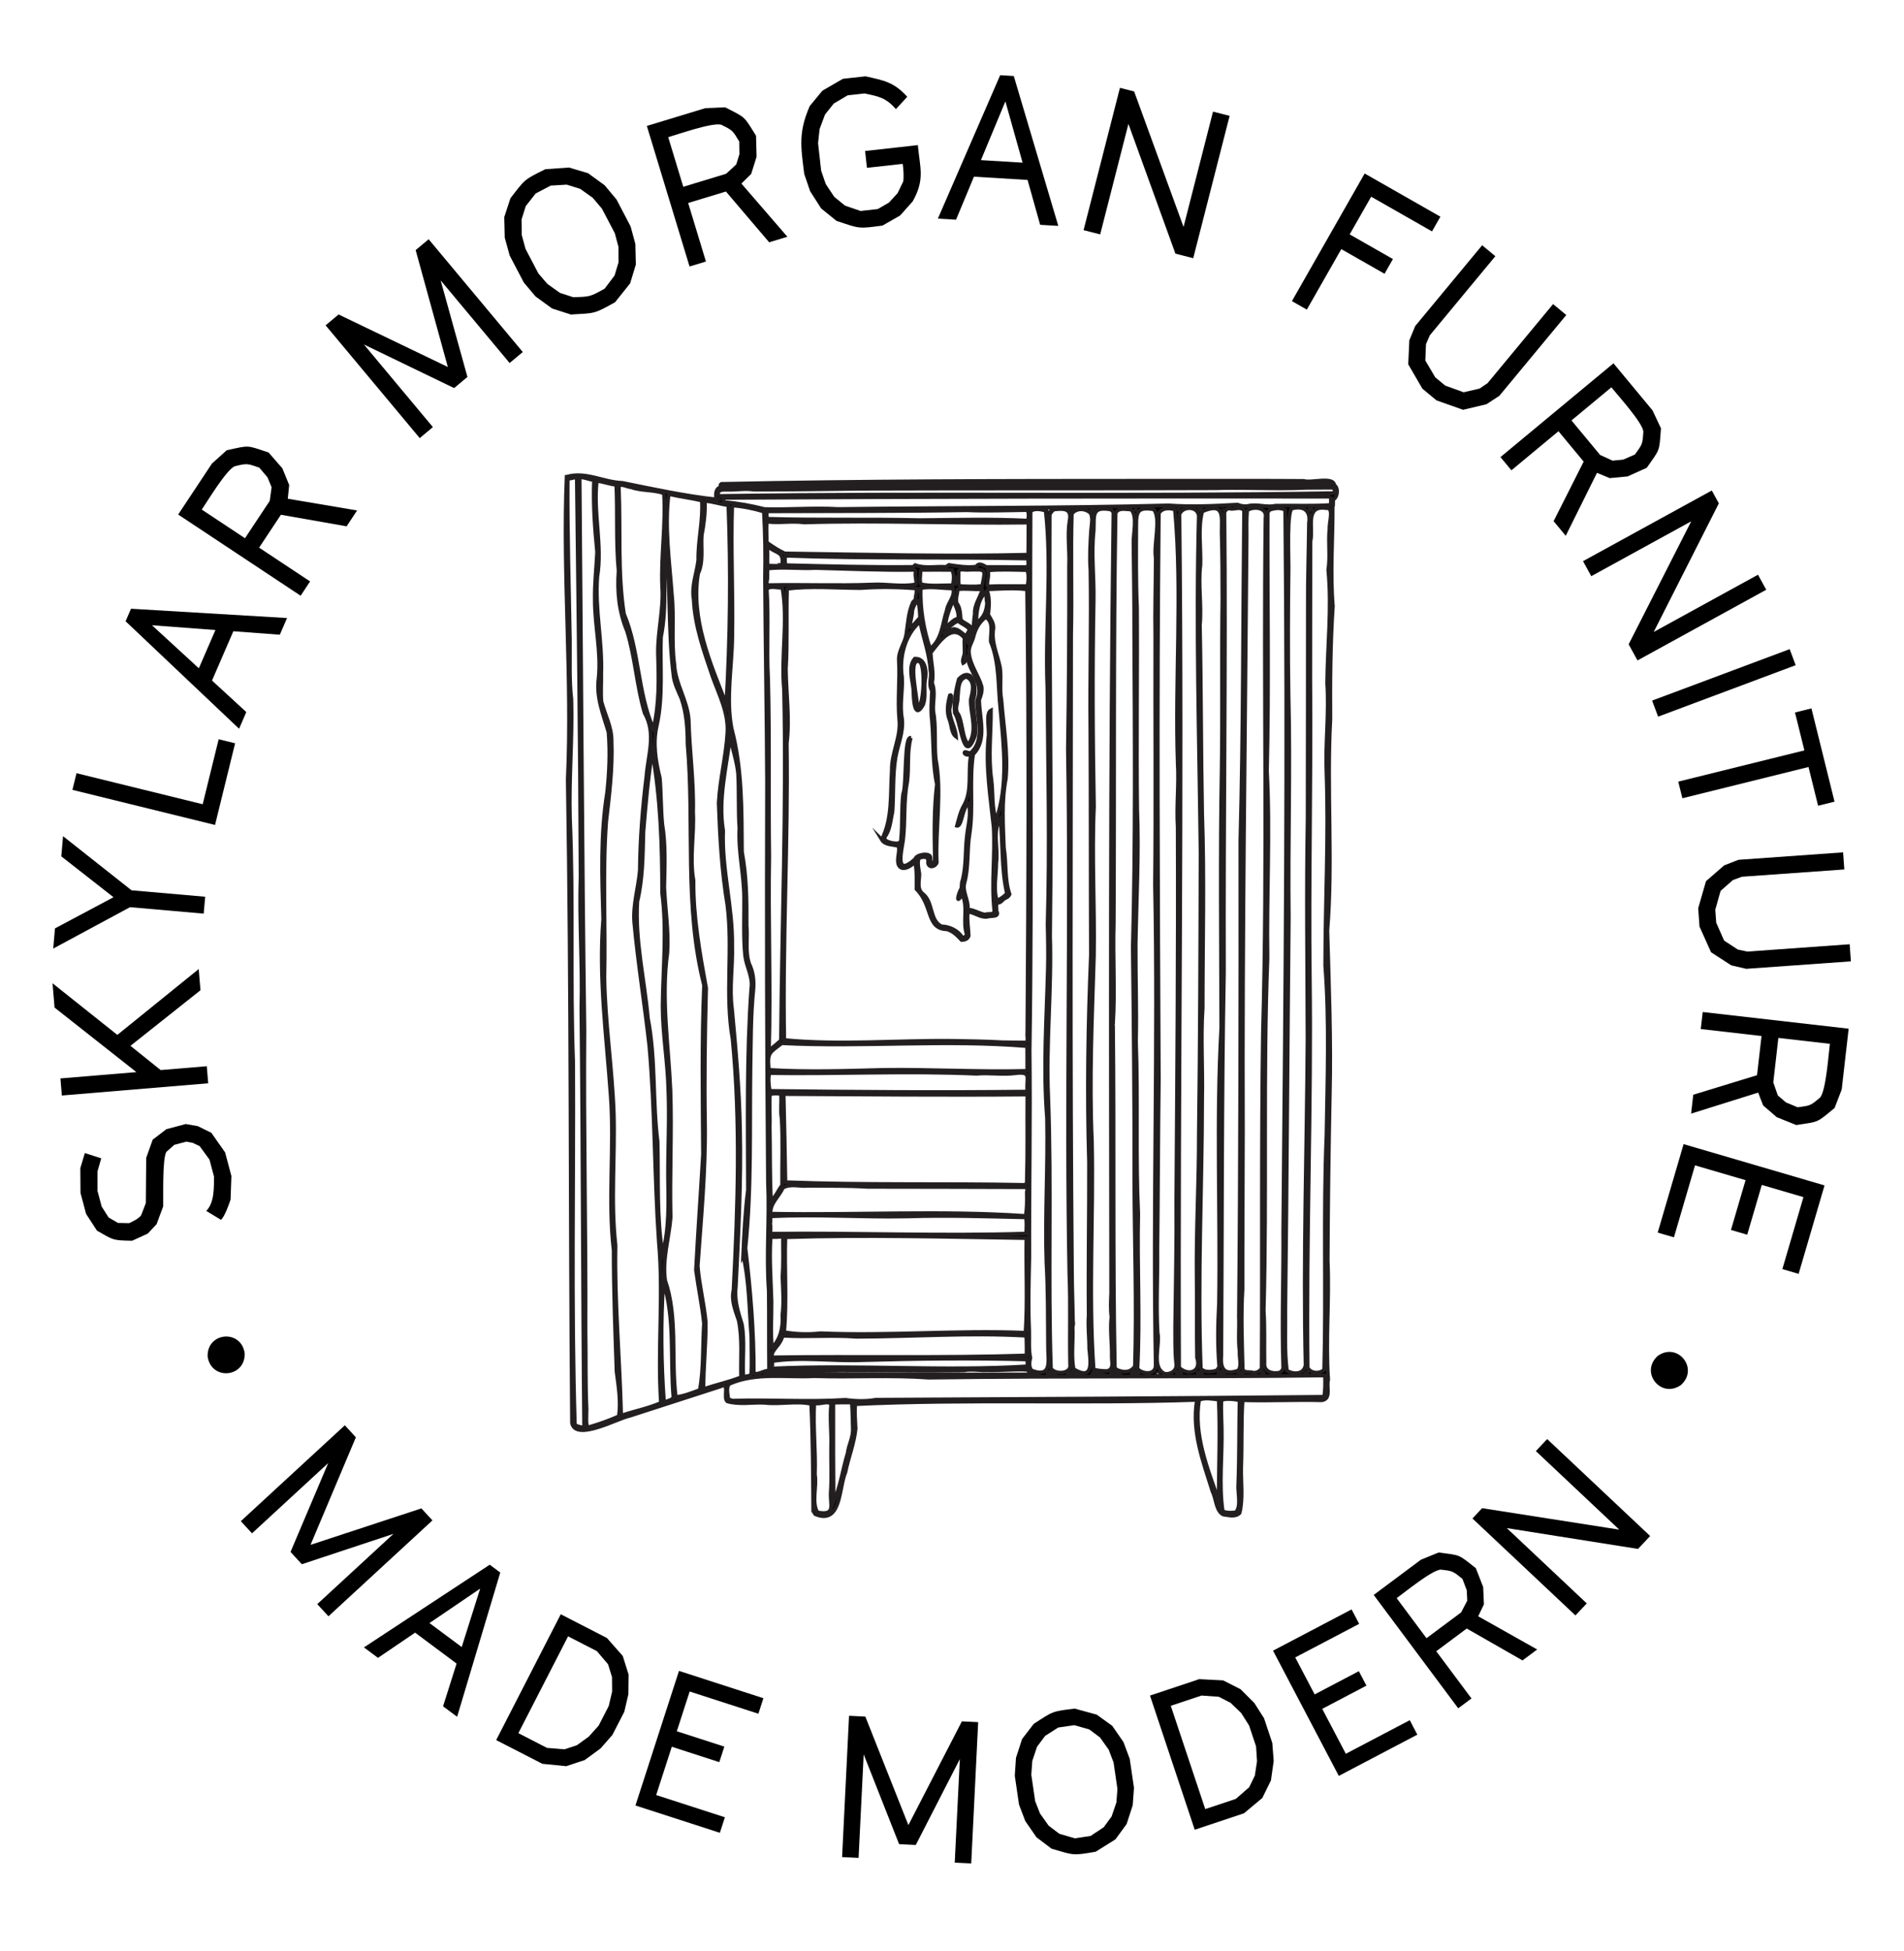 <?xml version="1.0" encoding="UTF-8"?><svg id="a" xmlns="http://www.w3.org/2000/svg" viewBox="0 0 780.6 799.51"><g id="b"><g><path d="M100.32,554.65c.32,10.03-13.74,11.3-15.2,1.34-.32-10.03,13.74-11.3,15.2-1.34Z"/><path d="M94.53,491.65c-.67,1.99-2.35,6.87-3.92,8.32l-6.05-3.65c3.43-3.51,3.09-9.57,3.2-14,0,0-1.88-7.04-1.88-7.04l-4.01-5.5-2.81-1.35-2.68-.51-4.91,1.31-3.26,2.88c-1.73,2.77-1.19,19.02-1.31,22.35,0,0-2.7,7.29-2.7,7.29l-3.62,3.86-6.41,2.93c-8.09-.17-7.46-.16-14.42-4.14,0,0-4.46-6.87-4.46-6.87,0,0-2.29-8.59-2.29-8.59,0,0-.07-10.15-.07-10.15s1.86-6.19,1.86-6.19l6.71,2.16-1.54,5.41v7.89s1.72,6.46,1.72,6.46l2.86,4.5s3.83,2.22,3.83,2.22l4.58,.09c1.32-.58,4.12-1.98,4.92-3.24,0,0,1.92-4.98,1.92-4.98l.15-18.53,2.66-7.46,5.6-4.3,7.94-2.12,4.96,.87,5.55,2.73,5.65,8.05,2.57,9.66-.34,9.64Z"/><path d="M25.36,449.01l-.58-7,31.14-2.59-33.55-26.45-.83-9.96,26.57,21.16,33.36-26.99,.72,8.69-28.7,22.78,12.38,9.93,18.91-1.57,.58,7-60,5Z"/><path d="M53.31,371.82l-31.49,16.97,.72-8.27,23.99-12.78-21.4-16.75,.72-8.27,28.07,22.18,30.2,2.64-.61,6.92-30.2-2.64Z"/><path d="M29.69,323.74l1.68-6.83,51.73,12.72,6.55-26.64,6.74,1.66-8.23,33.47-58.47-14.38Z"/><path d="M95.67,258.73l-8.75,20.2,14.06,12.92-2.96,6.84-46.53-44.06,2.22-5.13,63.97,3.81-2.96,6.84-19.05-1.42Zm-7.35-.51l-26.01-1.95,19.21,17.64,6.8-15.69Z"/><path d="M73.05,210.89l13.85-20.9,6.04-5.44c9.56-2.09,7.92-2.15,17.18,.92l5.65,6.49,2.79,6.83-.57,5.62,28.41,4.81-4.3,6.5-26.93-4.74-8.94,13.48,20.9,13.85-3.88,5.86-50.2-33.28Zm37.54-5.6l.76-5.59-1.68-4.06-3.37-3.96c-5.01-1.75-4.9-1.81-10.08-.59-3.54,1.6-11.32,14.62-13.5,17.77l17.72,11.74,10.15-15.31Z"/><path d="M133.49,133.34l5.33-4.45,44.78,21.52-13.19-47.9,5.33-4.45,38.59,46.22-5.4,4.5-28.28-33.87,10.99,39.59-5.46,4.56-36.99-17.88,28.28,33.87-5.39,4.51-38.59-46.22Z"/><path d="M234.04,128.91s-7.7-2.47-7.7-2.47l-6.8-4.95s-4.8-5.71-4.8-5.71l-5.78-11.03-2.03-7.35s-.2-8.41-.2-8.41c0,0,2.54-7.74,2.54-7.74,6.06-7.8,5.36-7.49,14.32-11.9,0,0,9.68-.68,9.68-.68l7.81,2.31s6.8,4.95,6.8,4.95c0,0,4.88,5.85,4.88,5.85l5.78,11.03s1.95,7.2,1.95,7.2c0,0,.2,8.41,.2,8.41l-2.35,7.73s-6.18,7.73-6.18,7.73c-8.82,4.92-8.17,4.44-18.12,5.03Zm13.85-10.6l4.07-5.38,1.64-5.45-.04-6.29-1.51-5.62-5.27-10.05s-3.76-4.44-3.76-4.44l-5.18-3.69-5.49-1.71s-6.58,.39-6.58,.39c0,0-6.16,3.23-6.16,3.23l-4.07,5.19-1.71,5.49,.08,6.36,1.55,5.69,5.27,10.05,3.68,4.29,5.18,3.69,5.41,1.75c6.85-.19,6.87-.12,12.89-3.5Z"/><path d="M265.19,51.62l23.98-7.29,8.13-.34c8.71,4.47,7.47,3.38,12.66,11.64l.22,8.61-2.2,7.04-4.02,3.96,18.84,21.8-7.46,2.27-17.73-20.81-15.48,4.7,7.29,23.99-6.72,2.04-17.51-57.61Zm32.51,19.6l4.15-3.83,1.29-4.2-.07-5.2c-2.75-4.54-2.62-4.51-7.39-6.87-3.75-1.01-18.04,4.06-21.73,5.1l6.18,20.34,17.57-5.34Z"/><path d="M342.95,90.54s-6.28-5.09-6.28-5.09c0,0-4.54-7.08-4.54-7.08l-2.41-7.06c-1.4-11.14-2.46-17.09,2.26-27.85,0,0,5.18-6.29,5.18-6.29l8.41-4.86,9.26-1.03c7.47,1.69,11.67,2.31,17.12,8.4l-4.64,5.03c-4.18-4.71-7.04-5.2-12.89-6.41,0,0-6.9,.77-6.9,.77l-5.68,3.36s-3.59,4.49-3.59,4.49l-2.23,5.96s-.63,5.78-.63,5.78l1.26,11.28s1.89,5.5,1.89,5.5l3.48,5.24,4.41,3.6,6.38,2.19,7.07-.79,4.56-2.64,3.57-3.89,2.28-4.77c.35-1.76,.08-5.45-.21-7.22l-14.65,1.63-.77-6.9,21.63-2.41c.9,9.56,2.96,14.03-2.11,23.07,0,0-5.15,5.77-5.15,5.77l-7.21,4.13c-10.09,1.37-9.27,1.26-18.87-1.91Z"/><path d="M421.28,73.75l-21.98-1.33-7.35,17.63-7.44-.45,25.54-58.78,5.58,.34,18.25,61.43-7.44-.45-5.16-18.39Zm-2.04-7.08l-7.05-25.12-10.03,24.08,17.08,1.04Z"/><path d="M459.15,36l5.83,1.49,20.25,55.52,12.08-47.26,6.81,1.74-14.92,58.34-7.3-1.87-19.27-53.18-11.58,45.29-6.81-1.74,14.91-58.33Z"/><path d="M559.48,71.11l31.05,17.7-3.44,6.03-24.94-14.22-8.81,15.45,17.73,10.11-3.44,6.03-17.73-10.1-14.13,24.79-6.11-3.48,29.82-52.31Z"/><path d="M577.34,149.31l.46-9.85,2.4-5.82,27.45-33.12,5.41,4.49-26.86,32.41-1.58,3.64-.27,6.7,4.07,6.9,4.11,3.4,7.53,2.72,6.53-1.51,3.28-2.23,26.86-32.41,5.41,4.49-27.45,33.12-5.27,3.44-9.59,2.28-10.89-3.85-5.8-4.81-5.8-9.99Z"/><path d="M661.49,148.91l16.01,19.29,3.46,7.36c-.75,9.75-.23,8.2-5.83,16.17l-7.85,3.54-7.34,.7-5.21-2.17-12.81,25.81-4.97-6,12.32-24.41-10.33-12.45-19.29,16.01-4.49-5.41,46.33-38.44Zm-5.48,37.56l5.13,2.34,4.37-.44,4.76-2.08c3.12-4.3,3.14-4.17,3.47-9.48-.51-3.84-10.73-15.06-13.11-18.06l-16.36,13.57,11.74,14.15Z"/><path d="M701.8,201.04l2.89,5.27-26.71,52.72,42.76-23.47,3.38,6.16-52.78,28.97-3.63-6.61,25.66-50.41-40.98,22.49-3.38-6.16,52.79-28.96Z"/><path d="M733.73,266.06l2.46,6.58-56.4,21.09-2.46-6.58,56.4-21.09Z"/><path d="M739.76,307.56l-3.85-15.54,6.74-1.67,9.47,38.22-6.74,1.67-3.93-15.87-51.71,12.81-1.69-6.82,51.71-12.8Z"/><path d="M699.42,361.17l7.43-6.47,5.87-2.29,42.91-3.06,.5,7.01-41.98,2.99-3.72,1.37-5.03,4.43-2.17,7.71,.38,5.32,3.24,7.33,5.61,3.68,3.88,.83,41.98-3,.5,7.01-42.91,3.06-6.13-1.43-8.28-5.35-4.74-10.53-.54-7.52,3.2-11.09Z"/><path d="M757.91,421.63l-2.85,24.91-2.91,7.59c-7.56,6.2-6.09,5.51-15.72,6.98l-7.99-3.21-5.59-4.82-2.04-5.26-27.49,8.62,.88-7.74,26.15-8.01,1.84-16.07-24.91-2.85,.8-6.98,59.83,6.84Zm-30.9,22.03l1.86,5.33,3.34,2.85,4.8,2c5.26-.72,5.18-.61,9.24-4.05,2.43-3.03,3.45-18.16,3.96-21.96l-21.12-2.42-2.08,18.25Z"/><path d="M748.02,485.86l-10.62,36.25-6.67-1.95,8.64-29.5-17.07-5-5.98,20.4-6.66-1.95,5.98-20.4-20.72-6.07-8.64,29.5-6.66-1.95,10.62-36.25,57.78,16.92Z"/><path d="M679.71,555.68c8.25-5.71,16.94,5.36,9.4,12.02-8.25,5.71-16.94-5.36-9.4-12.02Z"/></g><path id="c" d="M0,409.21c0,215.56,174.74,390.3,390.3,390.3s390.3-174.74,390.3-390.3S605.85,18.91,390.29,18.91,0,193.65,0,409.21Z" fill="none"/><g><path d="M141.37,584.18l4.53,4.92-18.59,44.08,45.45-14.94,4.53,4.92-42.63,39.3-4.59-4.98,31.24-28.8-37.56,12.44-4.64-5.04,15.45-36.42-31.24,28.8-4.59-4.98,42.64-39.3Z"/><path d="M187.19,681.84l-17-12.67-15.22,10.33-5.76-4.29,51.57-33.89,4.32,3.21-17.69,59.12-5.76-4.29,5.54-17.52Zm2.1-6.77l7.57-23.95-20.78,14.11,13.21,9.84Z"/><path d="M229.9,661.63l18.93,9.73,6.49,7.36,2.4,7.65-.09,8.02-1.68,7.2-4.88,9.5-4.88,5.56-6.47,4.74-7.61,2.51-9.76-.98-18.93-9.72,26.48-51.57Zm-5.66,54.76l7.22,.59,5.09-1.7,4.82-3.49,4.06-4.51,4.14-8.05,1.38-5.89-.04-5.98-1.62-5.23-4.57-5.38-11.82-6.07-20.38,39.68,11.72,6.03Z"/><path d="M278.37,684.84l34.61,11.2-2.06,6.36-28.17-9.11-5.27,16.29,19.48,6.3-2.06,6.36-19.48-6.3-6.4,19.79,28.17,9.11-2.06,6.36-34.61-11.19,17.85-55.17Z"/><path d="M348.09,703.24l6.68,.33,17.65,44.47,21.93-42.52,6.68,.33-2.85,57.91-6.76-.33,2.09-42.44-18.06,35.2-6.84-.34-14.52-36.8-2.09,42.44-6.76-.33,2.85-57.92Z"/><path d="M431.14,757.73l-6.21-4.7s-4.6-6.66-4.6-6.66l-2.55-6.71-1.74-11.86s.49-7.33,.49-7.33c0,0,2.5-7.7,2.5-7.7l4.78-6.22c7.95-5.14,7.31-5.11,16.81-6.25,0,0,9.02,2.47,9.02,2.47l6.36,4.59,4.6,6.66,2.57,6.88,1.74,11.86-.52,7.16s-2.5,7.7-2.5,7.7l-4.6,6.28-8.08,5.06c-9.55,1.66-8.88,1.43-18.07-1.23Zm15.96-5.22l5.41-3.59,3.23-4.43,1.96-5.73,.42-5.58-1.58-10.81-2-5.23-3.54-5-4.44-3.31-6.11-1.74-6.62,.97-5.35,3.42-3.31,4.44-1.95,5.81-.41,5.66,1.58,10.81,1.98,5.07,3.54,5,4.36,3.32,6.37,1.87,6.46-.95Z"/><path d="M471.47,694.96l20.19-6.74,9.8,.51,7.14,3.63,5.67,5.67,3.97,6.24,3.38,10.13,.57,7.38-1.13,7.94-3.53,7.2-7.53,6.29-20.19,6.74-18.34-54.99Zm35.19,42.34l5.46-4.75,2.35-4.82,.88-5.88-.39-6.06-2.87-8.59-3.25-5.11-4.31-4.15-4.88-2.5-7.04-.49-12.61,4.21,14.12,42.32,12.54-4.18Z"/><path d="M521.92,676.55l32.2-16.91,3.11,5.92-26.21,13.76,7.96,15.16,18.12-9.52,3.11,5.92-18.12,9.52,9.67,18.41,26.21-13.76,3.11,5.92-32.2,16.91-26.96-51.33Z"/><path d="M563.19,653.71l19.35-14.43,7.25-2.96c9.3,1.2,7.92,.65,15.27,6.42l3.01,7.72,.31,7.1-2.35,4.9,24.18,13.61-6.02,4.48-22.86-13.07-12.49,9.31,14.43,19.35-5.43,4.04-34.65-46.47Zm35.84,7.16l2.51-4.82-.2-4.22-1.76-4.69c-3.94-3.19-3.9-3.24-8.95-3.81-3.73,.29-15.03,9.56-18.03,11.7l12.23,16.41,14.2-10.57Z"/><path d="M603.67,622.37l3.97-4.22,56.23,8.8-34.2-32.2,4.64-4.93,42.22,39.74-4.98,5.29-53.79-8.53,32.78,30.86-4.64,4.93-42.23-39.74Z"/></g><g><path d="M232.28,195.42c7.71-2.34,15.13,2.23,22.86,2.47,12.63,2.55,26,5.47,38.59,6.78-.42-1.68-.46-4.3,1.53-4.91,.07-.47,.12-.81,.16-1.1,.15-.13,.26-.22,.4-.35,57.26-1.2,114.84-1.27,172.21-1.28,22.15,.04,44.3-.09,66.45,.06,3.03,.98,12.23-1.94,12.54,1.76,1.78,1.08,1.39,4.81-.23,5.75-.48,.96,.02,2.09-.39,3.09,.04,13.51-1.07,27.13,.07,40.74-1.02,15.4-1.13,30.92-1.02,46.34-1.58,28.81,1.09,57.93-1.23,86.64,.62,22.36,1.55,44.91,.99,67.31-.46,22.68-.76,45.27-.86,67.92,.73,16.17-.92,32.68,.2,48.83-.84,2.79,1.41,8.04-2.72,8.48-10.77-.3-21.66,.33-32.37-.04-.58,9.12-.23,18.37-.58,27.56-.14,6.15,.82,12.59-.63,18.61-1.76,1.87-4.52,.96-6.67,.71-3.06-1.37-3.02-6.69-4.45-9.38-3.8-12.15-8.55-24.4-6.49-37.26-.1-.13-.18-.23-.27-.35-46.48,1.59-93.45-.45-139.69,1.74-.35,3.3-.01,6.71,.13,10.01-.59,6.02-2.99,11.94-4.2,17.9-2.73,6.41-1.66,21.64-12.35,17.19-.29-.44-.59-.9-.87-1.33-.12-14.7-.14-29.26-.83-43.88-5.89-1.34-12.88,.28-19.11-.45-5.01-.26-10.49,.82-15.27-.59-1.86-1.6,1.25-8.12-2.87-6.08-12.34,3.99-24.75,8.02-37.05,11.98-4.95,.96-22.15,10.63-23.76,2.96-.79-87.82-.29-175.7-1.75-263.73,1.92-41.31-2.13-83.08-.47-124.1Zm154.86,64.3c-.1,.03-.18,.04-.23,.14,.05-.07,.11-.14,.16-.21,.27,0,.46-.1,.44-.41,1.19-.11,2.36-1.13,3.49-1.48,2,.2,3.18,1.64,4.65,2.69,.93-.23,.96-.79,1.88-2.39-1.05-1.63-3.22-2.18-4.64-3.51-1.52,.23-4.97,3.3-5.36,4.72-.27,.01-.41,.15-.39,.45Zm105.63,303.34c.02,.14,.04,.22,.2,.21,0-.1-.08-.15-.25-.16-.11-.43-.68-.69-1.13-.76-1.57,.82,.38,1.06,1.18,.71Zm-131.27-218.91c4.49-8.82,3.44-18.81,4.1-28.4-.17-7.11,3.84-13.7,3.06-20.81-.73-8.03,.29-16.18-.17-24.32-.21-3.84,2.47-6.95,3.04-10.58,.67-4.29,.84-9.02,2.66-13.01,.25-.62,.97-.82,1.16-1.43-.07-1.53,.74-2.86,.2-4.4-7.3-.57-15.19-.7-22.66-.14-10.03-.04-20.25-.93-30.2,.26-.33,10.85,.19,22-.47,33.01,.14,10.17,1.6,20.23,.37,30.39,.58,40.46-1.78,81.06-1.04,121.54,22.71,2.18,46.18,.07,68.99,.32,6.79,.14,13.7,.19,20.49,.59,3.08,.07,6.17,.06,9.25,.1,1.6-.13,.63-2.62,.88-3.85,.44-60.48,.73-121.5-.09-181.84-5.24-.66-10.47-.25-15.69-.04-.34-.03-.7,.3-.63,.65,1.11,3.21,.76,6.53,.41,9.76,1.02,1.85,2.31,3.35,2.13,5.64-.94,5.64,1.65,10.58,2.71,15.95,.64,4.42-.25,9,.59,13.41,.82,10.61,2.76,21.5,1.81,32.16-1.81,9.43-1.15,18.91-.79,28.45,1.04,6.31,.24,12.88,2.32,18.98-.6,1.18-1,1.13-1.9,1.65-1.05,.46-1.49,1.72-2.74,1.82-1.3,.37-.59,2.34-.76,3.31,1.51,2.81-2.33,1.88-3.85,2.47-2.76,.34-4.97-1.74-7.6-2.02-.11,.1-.21,.19-.32,.29-.29,3.26,.29,6.28,.4,9.47-.4,1.3-1.53,1.73-2.92,1.76-1.79-1.86-3.27-3.53-5.97-4.37-8.59-.19-5.62-9.55-12.52-16.5,.01-3.04,.14-8.53-.66-11.09-1.5,1.63-5.49,4.24-6.79,.92-.66-2.46,.6-5.02,.12-7.43-2.34-.82-5.48-.31-6.92-2.67Zm-90.55,230.86c-1.47-21.91,1.12-44.03-.85-65.78-1.85-26.75-1.52-53.68-3.9-80.44-1.87-16.96-4.66-33.91-6.21-50.88-.52-7.26,1.71-14.1,2.31-21.22,.11-12.91,1.12-25.66,2.69-38.43,.67-8.86,4.09-17.64-.71-26.02-3.25-10.95-3.82-22.58-7.21-33.54-3.32-7.91-4.12-16.31-3.48-24.75-1.1-11.58-.4-23.62-.94-35.2-2.69-.3-5.24-1.33-7.95-1.61-1.52,12.94,2.35,26.3,.21,39.27-1.02,13.39,2.12,26.46,1.61,39.82,.09,3.76-.26,7.6,.08,11.34,1.41,5.29,4.18,10.33,4.16,15.94,.45,11.21-.92,22.21-2.21,33.26-1.54,21.18-.22,42.53-.74,63.81,.27,18.48,3.17,36.9,3.84,55.42,.56,18.2-1.32,36.37,.73,54.41-.45,23.35,1.75,46.63,2.3,69.77,5.38-1.83,11.03-2.91,16.27-5.17Zm17.47-5.71c5.04-1.7,10.42-2.85,15.39-4.83-.24-7.72,.61-15.65-.96-23.24-1.33-4.02-3.14-8.12-2.14-12.42,1.76-34.22,2.93-68.79-.38-102.9-3.2-18.17,.17-36.62-2.13-54.87-2.3-13.88-3.08-27.94-3.57-41.92,.5-9.76,3.05-19.37,3.58-29.07,.4-8.04-3.4-15.29-6.05-22.66-3.53-10.43-7.3-20.71-7.78-31.78-.97-5.49,1.27-10.76,1.88-16.06-.16-8.24,2.04-16.23,1.46-24.39-4.44-1.05-9.06-1.58-13.56-2.64-1.73,13.57,.34,27.59,1.32,41.2,.99,9.46-.26,19.12,1,28.52,.4,8.05,5.33,14.76,5.9,22.77,.3,12.61,2.14,25.28,1.8,37.81,.51,9.36-1.5,18.65,.16,28-.11,14.99,2.53,29.59,5.18,44.2-.48,18.54-.76,37.12-.45,55.71,.25,19.49-1.65,38.82-2.99,58.17,.61,7.72,2.58,15.28,3.29,23,.08,9.13-.96,18.4-.95,27.4Zm33.07-23.32c4.66,.85,10.01,1.03,14.88,.45,27.94,1.19,55.94-1.34,84.05-.2,.84-12.66,.14-25.87,.36-38.75-32.55-.48-66.1-1.41-98.76-.35-.45,13.02,.67,25.93-.53,38.85Zm-48.77-21.24c5.22,15.27,2.38,31.99,4.35,47.82,3.07-.24,6.82-1.73,9.84-2.87,1.59-8.92,1.1-18.17,1.69-27.21-.75-7.36-2.32-14.63-3.29-21.94,.83-15.87,1.97-31.63,2.89-47.48-.16-23.12-.55-46.19,.43-69.28-8.28-32.29-3.88-65.9-6.77-98.89-.02-6.26-.41-12.65-2.49-18.62-1.37-3.24-3.03-6.3-3.31-9.86-2.19-17.48-1.04-35.23-3.16-53.18-1.14,12.53,.68,25.38-1.89,37.92-.42,12.12,.95,24.33-1.71,36.2-1.67,7.19-.51,14.5,1.24,21.54,.55,6.27,.4,12.59,1.01,18.86,1.42,8.62,.97,17.25,.8,25.96,.41,8.88,1.87,17.85,1.28,26.77-2.58,18.85,.47,37.74,1.27,56.51,.58,17.22-.34,34.76,.07,52.07-.7,8.55-3.46,17.09-2.25,25.68Zm49.31-40.22c32.46,1.26,65.17,.45,97.62,1.1,1.31,.23,1.36-1.28,1.32-2.25,.33-11.36,.11-22.92,.2-34.36-.11-.11-.2-.21-.35-.37-33.21,.29-66.45-.03-99.52-.2,.31,11.97,.52,24.04,.73,36.08Zm-68.31,95.95c.84-6.2-.16-12.16-.96-18.28-.56-16.54-1.2-33.15-1.19-49.77-2.45-20.99,.37-42.29-1.22-63.36-1.68-24.05-5.01-48.14-3.07-72.36-.51-17.31-1.16-34.62,1.6-51.82,.89-8.26,1.25-16.55,.58-24.81-2.16-7.31-5.11-14.2-4.07-22.02,1.14-10.82-1.62-21.6-1.56-32.35-.12-6.49,.63-12.97,.95-19.46-.97-9.57-1.64-19.38-1.29-28.98-.13-.18-.25-.35-.4-.56-1.68-.16-3.33-1.02-5.02-1.03-.17,.14-.27,.23-.41,.34,.65,75.01,.99,150.65,1.96,225.89-.34,41.14,.62,82.14,.45,123.34,.19,10.8-.07,21.79,.44,32.44-.01,1.47-.46,7.43,.65,7.31,4.27-1.23,8.5-2.71,12.56-4.52Zm46.48-373.25c-.58,17.81,.36,35.64,.05,53.49-.11,12.6-2.66,25.35-.29,37.83,4.38,16.53,4.13,33.58,4.25,50.6,1.88,10.04,1.98,20.06,1.91,30.22,.51,5.17-.64,10.65,1.05,15.65,1.62,3.31,2.04,6.97,1.72,10.59-1.1,10.67-.99,21.53-1.19,32.21-.35,24.45,.46,49.35-2.05,73.74,2,16.87,3.49,34.23,3.4,51.37,1.76,.61,3.75-.93,5.57-1.13,.47-.13,.66-.39,.66-.93-.1-10.59,0-21.17-.11-31.75-1.1-14.74,.34-29.61-.33-44.32-.5-54.94-.55-109.76-.39-164.61-.14-27.71-.66-55.67-.83-83.4,.2-8.96,.04-18.28-.46-27.09-4.13-1.27-8.66-2.19-12.96-2.47Zm157.19,3.12c-.92,56.07-.45,112.17-.75,168.17-.42,13.6,.54,27.34-.29,40.87-.09,.41-.13,.83-.01,1.25,.5,46.54-.14,93.2,.73,139.86,.18,.29,.33,.52,.49,.76,2.75,1.35,5.93,1.55,7.72-1.3,.75-25.15-.15-50.22-.25-75.31,.06-32.16-.24-64.17-.63-96.2,1.13-43.16,.81-86.4,.58-129.52,.04-12.04-.15-24.13-.29-36.08-.21-3.84,1.79-11.44-.98-13.98-2.31-.05-5.27-.95-6.32,1.48Zm59.85,350.52c.27-46.24-.17-92,.52-137.95,1.97-70.09,.19-140.43,1.05-210.62,.91-4.43-5.03-4.91-7.5-3.07-.28,3.53-.23,7.13-.19,10.62-.6,81.56-1.83,163.16-1.53,244.72-.02,21.26-.2,42.74-.16,63.7-.63,10.8-.22,21.85,.07,32.71,.25,1.99,2.95,1.08,4.3,1.64,1.29,.17,2.79-.6,3.44-1.75Zm18-1.3c-1.01-44.55,.53-89.14,.8-133.71-.08-30.31-.5-60.26,.04-90.43,.1-28.89,.04-57.73,.1-86.59-.08-11.51,.33-22.96,.45-34.46,.74-4.74-1.77-7.17-6.68-6-2.52-.41-1.56,21.15-1.63,24.21-.23,17.26-.31,34.77-.03,52.09,.78,30.34-.26,61.07,.11,91.36-.53,53.18-.77,107.09-1.42,160.36,.13,8.38-.43,17.13,.64,25.4,2.73,1.63,6.91,1.64,7.62-2.23Zm-35.5-25.31c.59-37.55-1.18-75.36,.94-112.91-.08-35.51-.48-71.07,.17-106.55,.34-23.03-.05-46.15,.29-69.28,.01-9.19-.06-18.35-.31-27.49,.03-6.5,1.18-12.29-7.92-8.4-1.82,6.96-.5,14.61-.73,21.85-1.03,8.22,.57,16.5-.23,24.73,.55,25.76,.45,51.53,.93,77.21,.94,26.52,.22,53.23,.22,79.69-.83,12.32,.07,24.84-.22,37.13-.01,36.82-1.96,73.86-.55,110.8,1.71,1.63,4.35,1.25,6.48,.69,.36-.48,.78-.96,1.04-1.56-.73-8.61-.6-17.24-.11-25.91Zm-22.18,28.83c2.8,.24,5.26-1.55,4.6-4.56-.51-4.85-.34-9.77-.39-14.66,.21-17.36,.61-34.6,.46-52.02,.35-50.71,.79-102.07,.58-152.82-.56-8.71,.54-17.46,.01-26.15-1.18-34.39,1.94-69.96-1.13-104-2.2-.79-5.42-.74-6.57,1.55-.81,77.14-.37,154.6,0,232.03-.31,23.33-.32,46.6-.6,69.81,.15,11.29-.56,22.66,.1,33.95,1.12,5.25-2.78,14.21,2.93,16.87Zm6.01-352.24c1.31,116.77-.62,233.16-.15,349.71,3.79,3.55,9.27,1.77,7.32-4.09-.2-10.7,0-21.46-.15-32.18-.26-19.86,.93-39.58,.89-59.41,.5-38.38,.6-76.85,.71-115.17-.55-45.95-1.94-92.47-.73-138.28-.38-4.06-6.7-4.08-7.89-.58Zm-53.19,.08c-.3,57.57,.94,115.09,.15,172.66,.71,21.99-1.73,44.12-.75,66.25,1.38,36.89-.16,74.04,1.11,111.07,1.69,2.62,8.45,2.27,7.82-1.55-.28-12.27,.21-24.59-.31-36.87-1.37-71.72,.62-143.63-.6-215.31,.39-25.05,.54-50.31,.48-75.39,.29-6.01-.77-12.17,.18-18.19,1.07-5.18-2.03-5.21-6.28-4.77-.84,.51-1.33,1.18-1.8,2.1Zm25.27,328.8c-.42-3.16-.25-6.42-.11-9.61-.12-106.79-.46-213.48,.93-320.22-.34-.36-.67-.71-.98-1.03-8.09-1.42-6.8,2.32-7.07,8.57-1.06,9.52,.17,18.98-.01,28.49-.54,28.09-.4,56.48,.12,84.66-.93,20.26,.32,40.71-.02,61.15-.75,25.2-1.95,50.55-.83,75.78,.7,31.3-1.45,62.73,.7,93.78,1.86,.51,3.74,.64,5.61,.63,2.8-.84,1.78-3.54,1.8-5.75,.12-5.5-.76-11.07-.14-16.45Zm-16.2-329.23c-.5,16.55,.1,33.17-.29,49.69-.07,86.83-.46,174,.35,261.08,0,6.7,.33,13.6,.4,20.31,.23,.77,.06,1.53-.13,2.28,.29,5.6-.64,11.68,.39,17.31,8.2,4.91,6.95-2.64,6.37-8.42,.02-4.53-.59-9.1-.22-13.59-.21-20.95,.2-41.86,.14-62.8-.86-28.47-.4-56.64,.78-85.09-.16-30.87-.05-61.8-.24-92.54-.24-21.61,.43-43.36,.04-65.04-.41-5.43-.08-10.92,.26-16.34,.16-2.27,.85-4.87-.16-7.01-2.15-2.05-5.71-2.19-7.69,.16Zm80.29-.54c-.14,35.27,.56,70.78-.29,105.99,1.35,25.67-.18,51.13,.22,76.77-1.84,48.16-.26,96.3-1.54,144.44,.46,7.09,.17,14.29,.29,21.43-.35,3.58,2.97,4.54,5.89,4.05,.9-.19,1.78-1.22,1.77-2.1-.62-18.68,.13-37.06,0-55.72,.91-98.65,1.84-197.22,.82-295.8-1.93-1.06-4.33-.73-6.34-.06-.29,.34-.55,.67-.81,1Zm-45.94,349.73c-1.24-65.56,1.03-131.35-.29-197,.35-33.93,.02-67.91,.12-101.74-.19-10.71,.15-21.47,.19-32.21-.98-5.29,2.33-16.56-.86-19.98-6.36-.94-7.12,.64-7.09,6.75-.05,11.24-.17,22.41,.31,33.58,.19,27.51-.26,54.9,.07,82.38,.75,18.53-.32,37.08-.62,55.68-.06,13.26,.43,26.54,.13,39.91,.86,23.5-.18,47.09,.92,70.61-.51,21.16,.81,42.19-.33,63.38,2.1,2.26,7.36,2.68,7.45-1.36Zm28.21-349.67c.62,62.86-.44,125.59-.19,188.37-.97,52.2-.75,104.67-1.08,156.99-.44,5.19,.73,8.49,6.87,6.38,1.62-1.79,.35-5.5,.58-7.92-.6-4.68-.09-9.53-.28-14.27,.61-65.09,.65-130.01,.6-195.14,1.2-45.1,1.03-90.14,1.52-135.24-1.36-1.51-3.42-.6-5.16-.58-1.41-.51-2.39,.16-2.86,1.41Zm40.86,351.45c.86-31.94-.37-64.13,.94-96.09,.36-23.19,1.24-46.51-.51-69.61,0-26.48,1.47-52.81,.5-79.24-.49-12.13,1.12-24.25,.28-36.41,.14-15.56,1.96-31.02,.46-46.51,.89-5.58-.12-11.35,.52-16.97-.24-2.18,1.96-8.8-1.21-8.33-9.08-1.41-5.29,8.06-6.56,13.54-.08,18.78-.06,37.51-.09,56.23,.4,40.87-.68,81.86-.18,122.72,.68,53.3-1.53,106.62-.88,159.85,1.37,2.38,4.78,2.5,6.73,.82Zm-120.34-351.82c-.42,73.84,.75,147.39-.38,221.03,.33,28.11-.21,56.48-.13,84.78-.21,9.88-.51,19.79-.06,29.65,.14,3.69-.28,7.9,.48,11.42-.45,1.8-.62,3.73,.46,5.18,8.88,3.36,6.6-4.51,6.75-10.29-.1-11.34,0-22.68-.65-33.94-.64-19.76,.66-39.45,.24-59.19-1.63-20.28-.19-40.72,.34-61.06,.17-6.04,.05-12.21-.11-18.21,.95-32.42,.16-64.83-.09-97.24-.98-24.06,1.94-48.67-.67-72.39-1.71-.66-4.93-1.16-6.18,.26Zm-63.46,364.04c61.07-.31,122.73-.6,183.79-1.2,.47-2.87,.46-5.82,.33-8.71-53.69,.72-108.44,.15-162.39,.9-15.67-1.11-31.3-.1-46.96-.6-11.63,.62-23.73-1.7-34.76,3.11-1.47,1.14-.68,4.55-.43,6.36,.55,.17,1.14,.35,1.75,.53,15.27-.51,30.88,.65,46.23-.35,4.02,.55,8.44,.72,12.44-.04Zm22.53-306.19c.12,4.26,1.38,8.21,.53,12.43,1.52,3.72,.27,7.58,.5,11.39,1.22,6.52,.42,13.09,1.01,19.63,2.65,13.98-.19,28.35,.44,42.57-.57,1.77-3.23,2.42-3.61,.23,.23-2.37-.62-2.66-2.79-2.32-2.24,.03-.9,5.23-.73,6.73,.03,2.88-1.18,6.23,1.45,8.27,4.25,3.32,2.63,10.74,7.54,13.23,3.38,.09,6.69,1.68,8.56,4.53,1.08,.06,1.14,.03,1.84-1.15-1.8-5.38,.67-11.2-1.84-16.42-3.01,4.91-1.51-.74-.35-2.5,.15-1.22,0-2.32,.5-3.46,1.51-5.95,.99-12.1,1.75-18.14,.47-4.41,1.87-8.87,.68-13.25-2.49,1.32-2.73,9.73-4.77,9.23,.76-2.8,1.49-6.03,3.02-8.6,3.29-5.96,1.45-13.46,2.64-19.95-.36-.99-2.14-.07-2.56-1.32-.07-1.15,1.9,.46,2.66-.15,5.85-5.23,2.55-14.36,2.43-21.07,3.21-7.53-2.88-11.08-3.91-18.37-1.03,.64-.51,2.26-1.7,2.81-.6-1.4,.6-2.97,.55-4.47,.05-1.99-.21-3.87,0-5.85-5.25-6.38-10.41,1.74-13.84,5.97Zm-148.84-70.93c-.16,21.94,.55,43.76,.91,65.85,.09,8.06-.32,16.21,.61,24.28,.47,16.27-1.06,32.49-.58,48.69,1.43,33.27,.06,66.74,1.31,99.99,.27,49.52-.83,99.08,.7,148.69,1.1,.51,2.19,.95,3.41,.92,.11-.11,.21-.21,.34-.34-.56-57.13-.51-114.35-1.13-171.5,.49-17.95-.92-36.01-.32-53.9-.2-54.38-.87-108.91-1.54-163.31-1.04-.5-2.27,.38-3.39,.24-.13,.17-.22,.27-.32,.39Zm88.96,30.24c33.15,.44,66.78,1.34,99.83,.53,.08-4.19,.04-8.53,.07-12.73-.12-.15-.21-.26-.32-.38-30.64,.41-61.15-1.01-91.57-.06-4.97-.71-10.05,.3-15.02-.29-.13,.12-.23,.21-.35,.33-.22,2.71,.05,5.44,.02,8.17,2.37,1.63,4.72,3.25,7.34,4.43Zm-49.53-24.6c-4.42-1.54-9.11-.92-13.49-2.49-1.61-.03-5.29-2.34-4.95,.61,.71,17.05-.53,34.47,2.08,51.28,6.32,15.05,5.53,32.32,12.07,47.07,2.41-10.19,2.16-20.4,1.83-30.8-.15-9.22,2.37-18.12,1.72-27.38-.54-12.84,1.57-25.46,.74-38.29Zm-4.77,106.03c-1.81,10.99-2.68,21.69-3.61,32.74-.26,9.58-.24,19.12-2.49,28.52-.98,16.09,2.93,31.95,4.34,47.92,3.24,16.64,1.87,33.82,3.97,50.51,.37,15.24-.44,30.82,1.99,45.75,2.83-10.06,2.38-20.93,2.24-31.44-.05-11.8,.61-23.52,.13-35.25-.25-11.63-2.36-23.12-2.36-34.74,.16-15.4,1.83-30.8-.19-46.24,0-19.4-.61-38.71-4.02-57.77Zm37.24,206.21c.39-8.94,.85-17.9,1.97-26.74-.04-27.2-.58-55.12,1.36-82.48,.77-4.81-1.95-8.87-2.52-13.46-.77-7.86-.35-15.83-.41-23.73-.05-9.66-2.45-18.91-1.94-28.51-.5-7.52-.13-14.85-.53-22.38-.48-5.21-2.33-10.12-3.23-15.25-1.54,12.79-4.96,25.64-2.86,38.55-.61,15.83,3.99,31.43,3.72,47.28,.27,8.54-1.27,17.28-.07,25.9,1.51,16.32,2.97,32.6,3.26,48.96,.51,21.76-.65,43.41-1.73,65.03-.64,5.44,.95,10.13,2.49,15.16,1.23,6.92,.21,14.15,.58,21.2,.11,.12,.2,.21,.3,.32,1.04-.32,2.22-.16,2.96-1.04,.23-5.15,0-10.34,.01-15.5-.9-11.09-.79-22.46-3.36-33.31Zm68.76-212.03c-1.63,5.89-.65,12.1-1.46,18.1-1.55,7.87-.74,15.91-1.69,23.84-.82,5.39-3.3,15.27,5,7.69,.21-1.76,6.05-2.79,6.24-.57-.39,4.26,1.92,3.04,1.73-.41-.23-9.91-.3-19.79,.85-29.63-1.8-8.64-1.29-17.4-2.03-26.09-.51-4.03-.16-8.15,.02-12.18-1.61-2.88,.04-5.45-.65-8.35-.33-6.85-2.92-13.37-4.19-20.01-6.32,5.33-8.63,14.73-7.39,22.81,.32,5.69-1.07,11.34,0,16.97,.63,5.57-1.77,10.64-2.69,16-1.17,7.22-.73,14.66-1.22,21.98-.79,3.53-.95,7.47-3.14,10.41-.65,1.72,1.6,2.09,2.77,2.48,1.67,.25,4,.74,3.84-1.76,.61-6.03,.12-12.22,.83-18.23,1.54-3.76,.29-23.79,3.19-23.05Zm25.57,6.74c-1.66,10.83,.2,21.81-1.46,32.58-1.13,6.69-.27,13.56-2.11,20.17-.92,3.7,1.68,6.81,1.39,10.58,.15,.13,.25,.23,.41,.37,2.23,.13,4.3,1.61,6.52,1.96,1.17-.34,2.39-.11,3.56-.4,.12-.37,.22-.7,.34-1.08-1.29-11.33,.38-22.98-.28-34.26-1.27-12.21-3.34-24.63-2.14-36.94,.51-2.87-1.26-9.78,1.07-11,.03,9.44-1.15,18.96,.19,28.35,.73,5.51,.05,11.39,1.92,16.65,5.02-14.49,3.07-30.42,1.74-45.44-1.04-9.46-.31-18.73-3.96-27.78-.18-3.2,1.42-7.92-2.04-9.96-2.93,2.18-4.32,5.1-5.16,8.56-.64,2.04-1.95,3.79-1.71,6.08,.52,5.19,3.86,9.06,5.21,13.92,.25,1.95-.34,3.57-1.01,5.32,.05,7.3,3.38,16.35-2.48,22.32Zm-78.45,118.45c-5.09,3.91-5.97,3.74-5.32,10.52,.14,.16,.22,.27,.31,.38,15.45,.93,30.98,.4,46.43-.01,19.62-.27,39.18,.9,58.8,.41,.13-.11,.23-.21,.38-.34-.03-3.24,.04-6.53-.03-9.76-33.32-2.78-67.15,.48-100.57-1.2Zm100.03,59.01c-21.58-.11-43.35-.08-65.02-.14-8.02-.5-16.09-.36-24.16-.43-3.46,.38-7.38-1.07-10.45,.83-1.47,3.49-5.13,6.2-4.98,10.15,.14,.15,.22,.26,.36,.41,34.53,.66,70.24-1.41,104.19,.94,.49-3.11,.52-6.03,.46-9.15-.17-.89,.63-1.96-.4-2.61Zm-100.41-60.17c.38-47.82,2.34-95.93,1.26-143.8-1.32-13.82,1.74-28.15-.68-41.78-1.92,.27-5.18-.97-6.35,.67,.79,12.09-.12,24.27,.53,36.33,.66,24.28,.14,48.74,.48,73.01-.49,26.48,.64,53.02-.11,79.47,1.8-1.07,3.3-2.61,4.87-3.9Zm225.34-222.84c-82.64-.07-165.86,0-248.51,.49-.14,.16-.24,.26-.36,.4,.02,.31,.03,.66,.05,.96,.15,.12,.26,.21,.42,.34,5.48,.44,11.04,1.5,16.37,2.84,10.02,.29,20.21-.61,30.25-.02,45.21-.58,90.56-.31,135.46-1.49,9.25,.68,18.95,.21,28.15-.31,1.64,.65,3.42,.88,5.14,.38,3.5-.54,6.93,.88,10.44,.06,7.56-.15,15.26,.25,22.73-.3-.08-1.18,.15-2.18-.14-3.35Zm-228.85,352.71c34.39-.5,69.87,.33,104.18-.77,.08-2.15,.04-6.08-.1-7.71-.09-.1-.18-.21-.31-.35-23.04-1.3-46.1,.38-69.29,.45-9.99-.77-19.81,.16-29.8-.42-.81,.36-.86,1.56-1.36,2.18-.92,2.06-4.18,4.38-3.32,6.62Zm-30.42-321.24c-3.04,18.34,4.9,36.77,11.53,53.47,1.58-27.07,1.88-54.48,.84-81.48-3.12-.35-6.14-1.45-9.24-1.68-.11,.1-.21,.19-.34,.31,.14,4.67-.42,9.18-1.29,13.72-.37,5.19,.79,10.83-1.5,15.66Zm29.35,212.03c34.8,.42,70.19,.68,105.26,.28,.09-.1,.19-.2,.34-.36-.53-5.37,2.09-8.03-5.17-7.08-5.21,.63-10.46-.29-15.65,.18-28.27-1.26-56.58,.15-84.92-.27-.55,2.3-.22,4.89,.14,7.25Zm105.01,51.87c-16.21-.37-32.39-.88-48.58-.37-18.66,.4-37.43-1.01-55.94-.04-.36,.91,.03,1.96-.32,2.89,.34,1.38,.08,2.78,.2,4.19,34.66-.43,70.17,1.06,104.75-.06,.07-2.14,.27-4.54-.11-6.61Zm-125.79-295.71c83.69-1.31,167.81,.24,251.66-1.16,.3,0,.53-.13,.63-.43,.1-1.8-.02-1.7-1.69-1.76-3.36,.05-6.73,0-10.09,.06-12.2,.59-24.72-.24-36.98,.16-47.94,.19-95.88,.02-143.94,.2-15.25,.11-30.23,.45-45.41,.38-3.48-.53-6.93,.12-10.43,.03-1.72,.11-4.54-.5-4.08,2.13,.09,.12,.18,.22,.33,.39Zm80.07,30.33c-13.5,.2-26.98-.43-40.44-.76-6.39,.33-13.3-.49-19.64,.19-.38,1.69,.15,3.49-.37,5.19-.09,.64-.12,1.43,.75,1.59,13.98-.3,28.2,.32,42.21-.23,5.99-.37,12.33,1.08,18.16-.1,.34-1.63-.55-3.3-.19-4.98,0-.42-.03-.68-.48-.9Zm-60.48-20.99c20.64,.63,42.02,.07,62.85,.57,14.66-.13,29.47-.52,44.14,.2,.34-.87,.66-4.31-.65-4.28-8.17,.09-16.19,.43-24.32,.06-27.25,.46-54.53,.33-81.79,.45-.54,.83-.1,2.1-.23,3Zm7.5,19.02c17.41,.43,35.12,.89,52.52,.72,.31-.28,.56-.5,.8-.72,4.02,1.43,8.49,.44,12.65,.71,.44-.3,.85-.57,1.2-.8,3.8,.59,7.36,1.15,11.23,.7,1.05-1.8,2.62-.61,4.05,.13,5.4,.02,10.86,.03,16.33,.04,1.37-.23,.72-2.12,.86-3.09-.11-.12-.2-.22-.32-.36-32.92-.7-65.96,.07-99-1.15-.7,1.1-.17,2.5-.32,3.82Zm98.93,325.58c-22.35-.58-44.76-.33-67.11,.3-12.37,.52-25.14-1.48-37.28,.42-.13,.87,.02,1.77,.01,2.64,.12,.14,.21,.24,.28,.32,34.64-1.64,69.91,1.22,104.48-.88,.06-.77,0-1.6-.06-2.41-.12-.13-.21-.24-.32-.39Zm85.86,62.63c2.3-2.4,.68-8.23,.96-11.35,.45-11.49,.29-23.13,.54-34.55-1.45-.34-6.97-1.08-7.44,.33-.15,3.69,.11,7.42,.16,11.08,.29,11.26-1.25,23.11,.42,34.1,1.78,.7,3.58,.59,5.36,.39Zm-171.55,.03c7.76,1.44,5.12-2.96,5.44-8.21,.45-6.22,.05-12.57,.16-18.79,.21-5.76-.61-11.54,.01-17.3-1.17-1.73-4.89,.34-6.87-.47-.57,9.59,.61,19.53,.26,29.27,.84,4.94-1.45,11.31,1,15.5Zm-34.89-420.02c21.5-.23,43.33-.71,64.82-.34,54.22-.52,108.73-.08,163.06-.34,2.42-.48,19.76,.95,17.09-1.1-72.62,.47-145.4-.67-217.96,.77-10.12,.49-20.41,0-30.55,.3-1.35,1.5,2.67,.11,3.54,.71Zm199.43,415.3c-.09-13.75,.62-27.75-.03-41.45-2.53-.33-5.54-.91-8.01,.05-2.34,14.21,3.45,28.19,8.04,41.4Zm-158.01-39.83c-.06,13.35,.02,26.82,.11,40.2,2.84-6.11,3.73-13.39,5.75-19.95,.43-3.42,1.98-5.78,2.12-9.36-.13-3.7-.12-7.34-.4-11.01-.13-.1-.23-.19-.39-.32-2.26-.06-4.57-.02-6.89,.06-.07,.12-.16,.22-.3,.38Zm39.67-309.41c4.95-3.8,5-10.33,6.82-15.79,.46-3.16,3.65-5.79,2.52-8.92-4.37,.01-8.92-.94-13.17-.11-.28,8.37,1.18,16.91,3.83,24.82Zm-64.8,286.53c3.51-3.66,4.54-8.4,4.21-13.36,.64-5.16,.23-10.53,.04-15.64,.36-5.37,.23-10.83,.2-16.31-.1-.1-.2-.19-.3-.29-1.44,.22-2.94,.27-4.34,.23-.16,.16-.26,.26-.4,.39-.56,8.66,.16,17.41,.39,26.07,.06,6.32-.45,12.64,.2,18.91Zm4.12-66.62c-.09-9.18,.33-18.22-.2-27.32-.58-3.29,.01-6.69-.27-10.01-1.3-.43-3.18-.3-4.51,0-.33,4.51,.11,9.24-.07,13.82,.22,9.92-.02,19.95,.55,29.91,1.88-1.67,2.86-4.28,4.5-6.41Zm-44.57,87.02c-1.38-15.69,.71-32.19-4.08-47.38-1.14,16.13-.91,33.53,.27,49.31,1.28-.66,2.88-.69,3.81-1.93Zm38.32-9.92c36.61,.36,73.54,.51,109.99,.4-1.2-.48-2.36-.89-3.25-1.87-5.51-.28-11.07,.35-16.54,.16-3.1,.2-6.3-.52-9.39,.08-26.27,.28-52.43-.49-78.7,.19-.54,.63-1.34,.71-2.11,1.04Zm77.83-315.7c1.49,1.83,1.46,4.46,1.67,6.71,1.23,1.82,4.68,2.08,4.58,4.6-.73,1.45-2.45,3.02-1.61,4.81,2.74-3.01,2.05-7.86,2.77-11.68-.28-3.66,2.1-6.57,3.06-9.85-.1-.09-.21-.18-.35-.3-3.15,.21-6.82-.43-9.75,.09,.01,1.94-.89,3.52-.37,5.62Zm28.91-7.01c.51-.67,.75-6.33-.22-6.51-5.25-.09-10.71-.38-15.89,.12,.57,2.1-.33,4.12-.26,6.18,.12,.1,.22,.19,.4,.33,5.32-.25,10.67-.06,15.97-.12Zm-11.02,95.35c-3.36,4.93-.74,12.28-1.65,18.12,.02,4.92-1.28,10.95,.27,15.43,1.48-.65,3.03-1.66,4.07-2.9-2.3-9.99-1.62-20.42-2.69-30.65Zm-19.83-101.95c-4.23-.05-8.41,0-12.54,0-.14,.16-.23,.26-.33,.37,.01,1.81-.5,3.78,.1,5.47,4.09,.92,8.9,.39,13.14,.4,.28-1.9,.73-4.49-.37-6.23Zm12.35,6.57c1.52-7.32,1.65-6.72-5.46-6.62-1.35,.27-3.34-.61-4.26,.56,.36,1.86-.31,4.39,.43,6.09,3.03,.12,6.26,.31,9.29-.03Zm-82-8.73c.77-5.64-2.24-4.37-5.81-7.39-.22-.12-.37,.19-.37,.33,.46,2.31,.06,4.76,.26,7.07,.13,.14,.22,.24,.36,.38,1.7,.11,3.45,.11,5.23-.04,.08-.08,.18-.18,.33-.35Zm83.16,11.53c-2.94,3.14-3.51,8.13-3.54,12.36,3.1-2.07,4.22-4.84,4.39-8.31-.45-1.33,.03-2.78-.85-4.05Zm-13.06,3.01c-1.36,3.42-3.09,7.29-3.06,10.99,1.82-1,2.97-3.09,5.18-3.48,.37-2.61-1.13-5.28-2.12-7.51Zm-16.67,4.14c-.35,5.72-3.42,10.65,3.12,3.02-.07-2.28-.27-4.62-.78-6.81-1.43,.86-1.84,2.17-2.34,3.79Zm67.93,313.23c-1.42-.86-3.07-1.77-4.21,.01,2.02,.19,2.46,.19,4.21-.01Zm-12.61-.08c.84,.27,1.12,.28,2.64,.1-.61-.39-1.04-.93-1.7-1.12-.45,.22-.79,.53-.94,1.02Zm21.78,.04c-1.17-.25-3.09-1.4-3.39-.14,.87,.59,2.01,.27,3.39,.14Zm7.14-.33c-.83-.44-1.37-.72-1.88-.99-.41,.32-.91,.47-1.09,1.14,.92-.03,1.79,.06,2.97-.15Zm5.66,.04c.81,.08,1.7,.19,2.48-.08-.39-.39-.72-.84-1.29-.99-.37,.38-1.02,.58-1.19,1.07Zm36.63-.85c-.49,.09-.82,.29-1,.7,.67,.34,1.39,.34,2.21-.03-.44-.24-.85-.47-1.21-.67Zm-17.67,.09c-1.32,.83,.56,1.15,1.27,.72-.29-.58-.35-.63-1.27-.72Zm8.82-353.18c1.32-.09,.6-1.18-.19-.54-.06,.23,.05,.39,.19,.54Zm-99.79,28.47c-.19,.44-.19,.87-.02,1.3,.25-.43,.21-.85,.02-1.3Zm125.32,325.37c.31,.18,.63,.19,.95,.03q-.09-.31-.4-.55c-.27,.08-.45,.26-.55,.52Zm-42.32,.27c.07-.53-.89-.59-.68-.06,.14,.25,.5,.29,.68,.06Zm33.2-.3c.63,.19,.72,.3,1.14,.04-.26-.4-.82-.35-1.14-.04Zm-59.75-353.98c-.69-.53-1.47,.21-.49,.61,.28-.14,.47-.31,.49-.61Zm-18.32-.17c-.35-.09-.61,.38-.32,.59,.35,.1,.79-.37,.32-.59Zm106.84-.16c.07,.15,.14,.31,.21,.48,.26-.14,.47-.26,.49-.55-.25-.2-.47-.14-.7,.07Zm-97.37,.39c-.14-.22-.31-.06-.5,0,.14,.17,.38,.19,.5,0Zm43.71,0c.14-.18,.32-.43,.02-.57-.23,.18-.2,.37-.02,.57Zm-106.89,33.12l-.06,.12h.11s-.05-.12-.05-.12Zm89.25-33.25l-.09,.14h.15s-.06-.14-.06-.14Zm70.16,353.59l.12,.08,.02-.12-.14,.04Zm-34.43-354.01c-.06,.05-.17,.11-.16,.13,.09,.33,.46,.03,.16-.13Zm-206.05-4.04s-.06-.09-.1-.13c-.14,.07-.15,.13-.03,.23,.04-.04,.08-.07,.13-.1Z" stroke="#231f20" stroke-miterlimit="10" stroke-width="1.5"/><path d="M399.73,301.62c-4.77,12.68-5.64-5.97-8.29-9.37-.46-4.43,.43-9.56,1.64-13.91,5.92-5.97,7.82,4.4,5.78,8.71,.12,4.96,1.69,9.56,.87,14.57Zm-3.46-24.17c-3.67,.65-3.23,5.52-3.61,8.43,.16,2.24-1.45,4.66,.11,6.71,1.84,2.67,1.79,11.16,4.34,12.36,3.82-5.25,.77-12.18,.86-18.13,.69-3.21,2.07-7.59-1.7-9.37Z" stroke="#231f20" stroke-miterlimit="10" stroke-width="1.5"/><path d="M391.98,301.98c-2.04-1.47-1.8-4.8-2.72-7.02-1.31-3.23-.7-6.73,.17-10,1.5-.88-.04,4.95-.12,5.81-.03,3.75,2.49,7.63,2.67,11.21Z" stroke="#231f20" stroke-miterlimit="10" stroke-width="1.5"/><path d="M378.51,288.76c-3.96,7.11-3.94-3.47-4.1-6.35-.41-3.86-2.14-9.27,.63-12.46,4.53-.26,4.99,5.63,4.2,8.96-.46,3.37,.42,6.46-.73,9.85Zm-1.92-17.7c-4.46-1.09-.28,15.53-.55,18.54,2.6,1.97,3.77-18.53,.55-18.54Z" stroke="#231f20" stroke-miterlimit="10" stroke-width="1.5"/></g></g></svg>
